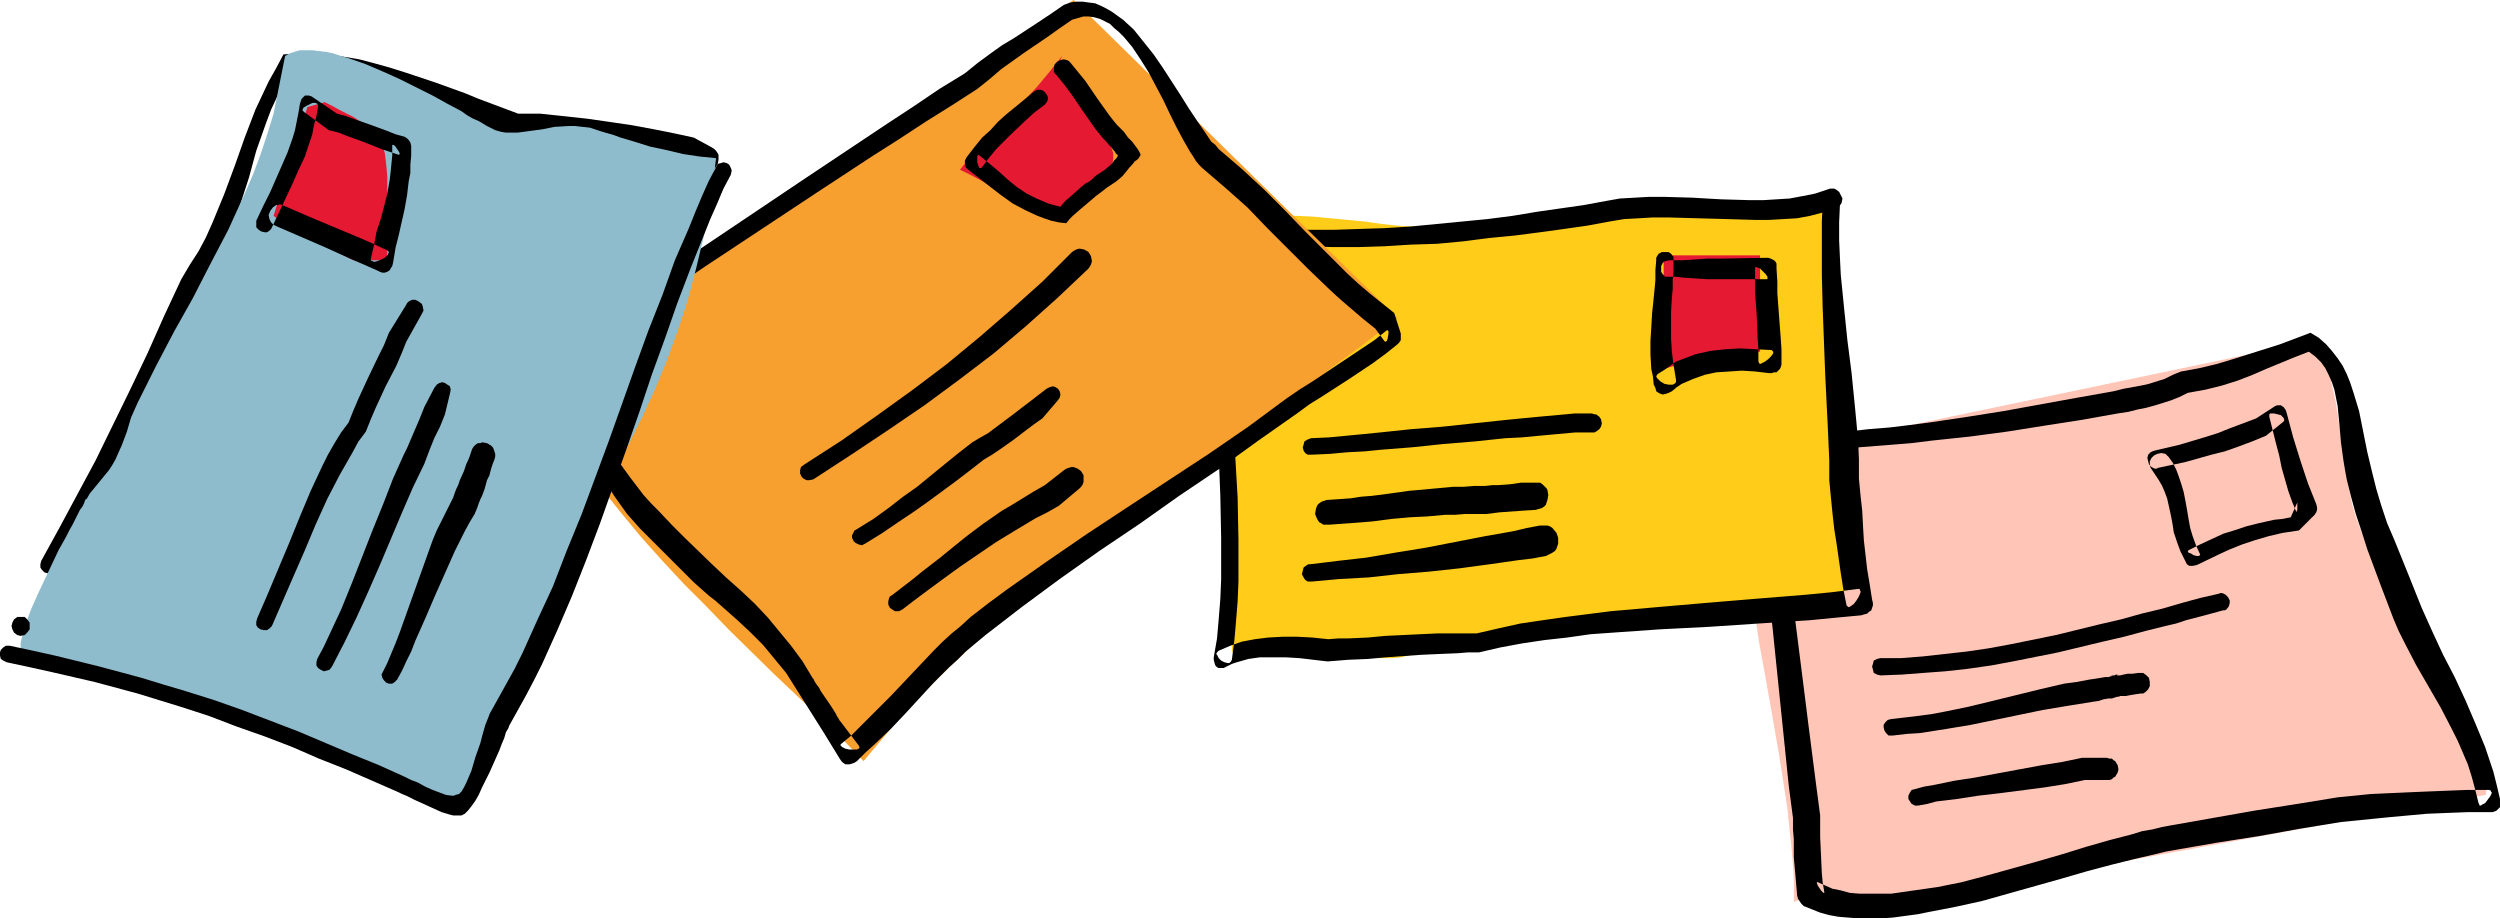 <?xml version="1.0" encoding="UTF-8" standalone="no"?>
<svg
   version="1.0"
   width="129.724mm"
   height="47.656mm"
   id="svg32"
   sodipodi:docname="Letters 07.wmf"
   xmlns:inkscape="http://www.inkscape.org/namespaces/inkscape"
   xmlns:sodipodi="http://sodipodi.sourceforge.net/DTD/sodipodi-0.dtd"
   xmlns="http://www.w3.org/2000/svg"
   xmlns:svg="http://www.w3.org/2000/svg">
  <sodipodi:namedview
     id="namedview32"
     pagecolor="#ffffff"
     bordercolor="#000000"
     borderopacity="0.25"
     inkscape:showpageshadow="2"
     inkscape:pageopacity="0.0"
     inkscape:pagecheckerboard="0"
     inkscape:deskcolor="#d1d1d1"
     inkscape:document-units="mm" />
  <defs
     id="defs1">
    <pattern
       id="WMFhbasepattern"
       patternUnits="userSpaceOnUse"
       width="6"
       height="6"
       x="0"
       y="0" />
  </defs>
  <path
     style="fill:#ffc6b7;fill-opacity:1;fill-rule:evenodd;stroke:none"
     d="m 346.308,87.877 1.778,0.162 h 3.232 l 1.778,-0.162 101.161,-21.162 0.97,1.938 0.808,1.938 0.646,2.1 0.485,2.1 0.97,4.2 0.646,4.523 0.646,4.523 0.646,4.362 0.808,4.523 0.485,2.262 0.646,2.1 1.131,3.069 1.293,2.908 1.454,3.069 1.454,2.908 3.394,5.977 3.717,5.977 3.717,5.815 1.778,2.908 1.778,2.908 1.616,2.908 1.454,2.746 1.454,2.908 1.293,2.746 v 7.754 l -114.413,21 -5.979,-0.485 -2.909,-0.323 -2.747,-0.323 h -2.747 -2.586 l -1.131,0.162 -1.131,0.323 -1.131,0.323 -0.97,0.323 v -4.523 l -0.323,-4.685 -0.485,-4.685 -0.485,-4.685 -1.454,-9.369 -1.616,-9.369 -1.616,-9.046 -0.808,-4.362 -0.646,-4.362 -0.485,-4.362 -0.485,-4.038 -0.162,-3.877 -0.162,-3.877 v -1.938 l 0.162,-1.615 v -1.615 l 0.162,-1.454 v -1.615 -1.615 -1.615 l -0.323,-1.777 z"
     id="path1" />
  <path
     style="fill:#ffc6b7;fill-opacity:1;fill-rule:evenodd;stroke:none"
     d="m 429.856,107.908 2.262,-1.292 2.424,-1.292 2.262,-1.131 2.262,-1.131 2.262,-0.969 2.586,-0.808 2.909,-0.646 1.454,-0.323 1.616,-0.162 v -6.785 l -2.424,0.646 -2.262,0.808 -4.202,1.292 -1.939,0.646 -2.262,0.485 -2.262,0.323 -2.424,0.323 -0.323,-1.292 -0.162,-1.131 -0.162,-0.969 v -1.454 -0.485 -0.808 -0.323 l -0.162,-0.162 -0.323,-0.323 -0.323,-0.162 -0.485,-0.323 -0.808,-0.485 -0.808,-0.323 -1.293,-0.485 -0.162,1.615 -0.162,1.454 v 1.292 1.292 2.262 l 0.323,2.1 0.323,2.1 0.646,2.1 0.646,2.1 z"
     id="path2" />
  <path
     style="fill:#000000;fill-opacity:1;fill-rule:evenodd;stroke:none"
     d="m 353.58,85.292 4.525,-0.323 4.202,-0.323 4.202,-0.485 4.04,-0.323 4.04,-0.485 3.717,-0.485 7.595,-1.131 7.11,-1.131 7.11,-1.292 7.11,-1.292 7.272,-1.292 1.939,-0.485 1.778,-0.323 1.778,-0.323 1.454,-0.323 3.07,-0.969 1.616,-0.808 1.616,-0.646 3.555,-0.646 3.394,-0.808 3.232,-0.969 3.07,-0.969 6.141,-1.938 5.979,-2.262 1.616,0.969 1.454,1.292 1.131,1.292 1.131,1.454 0.97,1.454 0.808,1.615 0.646,1.615 0.646,1.938 1.131,3.715 0.808,4.038 0.808,4.038 0.97,4.038 0.808,3.231 0.97,3.231 1.131,3.392 1.454,3.392 2.747,6.785 2.586,6.462 2.101,4.685 2.101,4.523 2.262,4.362 2.101,4.523 1.939,4.523 1.939,4.685 0.808,2.423 0.808,2.423 0.646,2.585 0.646,2.746 v 0.646 0.485 0.485 l -0.323,0.323 -0.323,0.323 -0.323,0.162 -0.485,0.162 h -0.646 -4.202 l -4.202,0.162 -3.878,0.162 -3.555,0.323 -3.555,0.323 -3.232,0.323 -6.464,0.646 -7.918,1.292 -8.08,1.454 -8.242,1.292 -8.403,1.454 -1.778,0.323 -1.939,0.485 -2.101,0.485 -2.101,0.485 -4.525,1.131 -4.848,1.292 -5.01,1.454 -5.171,1.454 -10.342,2.908 -5.171,1.131 -5.01,0.969 -2.424,0.485 -2.424,0.323 -2.424,0.323 -2.262,0.162 h -2.101 -2.262 l -2.101,-0.162 -1.939,-0.162 -1.778,-0.323 -1.778,-0.485 -1.616,-0.646 -1.616,-0.646 -0.485,-0.485 -0.323,-0.485 -0.323,-0.485 -0.162,-0.646 -0.162,-1.938 -0.162,-1.938 -0.323,-3.554 v -1.777 -1.777 l -0.162,-1.938 v -2.262 l -0.808,-6.138 -0.646,-6.3 -1.293,-12.6 -1.293,-12.6 -0.808,-6.138 -0.97,-6.138 -0.97,-4.038 -0.97,-4.038 -0.485,-1.938 -0.323,-1.938 -0.323,-1.777 v -1.777 -1.615 l 0.162,-1.615 0.485,-1.292 0.646,-1.292 0.485,-0.485 0.485,-0.485 0.646,-0.485 0.808,-0.485 0.808,-0.323 0.808,-0.485 0.97,-0.162 1.131,-0.323 h 0.323 l 0.323,0.162 0.646,0.162 0.323,0.485 0.162,0.646 v 0.646 l -0.162,0.485 -0.485,0.485 -0.646,0.162 -0.808,0.323 -0.808,0.162 -0.808,0.323 -0.485,0.323 -0.485,0.323 -0.485,0.323 -0.646,0.969 -0.323,0.969 -0.162,1.292 0.162,1.292 0.162,1.292 0.485,1.454 0.485,1.454 1.293,3.231 1.131,3.392 0.485,1.777 0.323,1.615 0.97,6.138 0.97,6.138 1.616,12.762 0.808,6.462 0.808,6.3 0.808,6.3 0.808,6.138 v 2.262 1.938 l 0.162,3.554 0.162,3.554 0.162,1.777 0.323,1.938 v 0.162 h -0.162 l -0.162,-0.162 -0.323,-0.323 -0.323,-0.485 -0.323,-0.485 -0.162,-0.485 v -0.162 h 0.162 l 1.454,0.646 1.454,0.646 1.616,0.323 1.778,0.485 1.939,0.162 h 1.939 2.101 2.101 l 2.262,-0.323 2.262,-0.323 4.525,-0.646 4.848,-0.969 4.848,-1.292 9.858,-2.746 5.01,-1.454 4.686,-1.454 4.525,-1.292 4.363,-1.131 2.101,-0.646 1.939,-0.323 1.939,-0.485 1.778,-0.323 8.242,-1.454 8.242,-1.454 8.242,-1.292 7.918,-1.292 3.232,-0.323 3.232,-0.323 3.555,-0.162 3.555,-0.162 3.717,-0.162 4.04,-0.162 4.04,-0.162 h 4.363 l 0.323,0.162 v 0.162 l 0.162,0.162 v 0.162 l -0.323,0.646 -0.485,0.646 -0.485,0.646 -0.646,0.323 -0.162,0.162 h -0.323 v -0.162 l -0.162,-0.323 -0.646,-2.585 -0.646,-2.423 -0.808,-2.585 -0.97,-2.262 -0.97,-2.262 -1.131,-2.262 -2.262,-4.362 -4.848,-8.4 -2.262,-4.362 -1.131,-2.262 -0.97,-2.262 -1.293,-3.392 -1.293,-3.392 -2.586,-6.946 -1.131,-3.554 -1.131,-3.392 -0.97,-3.554 -0.808,-3.231 -0.323,-1.777 -0.323,-1.938 -0.485,-3.554 -0.323,-3.715 -0.323,-3.392 -0.323,-1.615 -0.323,-1.615 -0.485,-1.454 -0.646,-1.454 -0.646,-1.292 -0.808,-1.131 -1.131,-1.131 -1.293,-0.969 -2.909,1.131 -2.747,1.131 -2.747,1.131 -2.586,1.131 -2.909,1.131 -3.07,0.969 -3.232,0.808 -1.778,0.323 -1.778,0.323 -1.616,0.808 -1.616,0.646 -3.07,0.969 -1.778,0.485 -1.616,0.323 -1.939,0.485 -2.101,0.323 -7.272,1.292 -7.272,1.131 -7.11,1.131 -7.272,0.969 -7.595,0.808 -3.878,0.485 -4.04,0.323 -4.04,0.323 -4.202,0.323 -4.363,0.323 -4.525,0.323 -0.646,-0.162 -0.646,-0.323 -0.162,-0.485 -0.162,-0.646 v -0.646 l 0.323,-0.485 0.485,-0.323 z"
     id="path3" />
  <path
     style="fill:#000000;fill-opacity:1;fill-rule:evenodd;stroke:none"
     d="m 422.584,88.362 4.848,-1.131 4.848,-1.454 2.586,-0.808 2.424,-0.969 2.586,-0.969 2.586,-0.969 3.232,-2.1 0.485,-0.323 0.485,-0.162 h 0.323 0.323 l 0.485,0.323 0.162,0.162 0.323,0.485 0.162,0.485 1.293,4.846 1.454,4.685 1.454,4.362 1.616,4.038 0.162,0.646 v 0.485 l -0.162,0.485 -0.323,0.485 -3.07,3.069 -3.232,0.485 -2.747,0.646 -2.747,0.808 -2.424,0.808 -2.424,0.969 -2.101,0.969 -4.363,2.1 -0.808,0.162 h -0.646 l -0.485,-0.323 -0.323,-0.646 -0.97,-1.938 -0.646,-1.777 -0.646,-1.938 -0.162,-1.131 -0.162,-0.969 -0.323,-1.615 -0.323,-1.454 -0.323,-1.454 -0.485,-1.292 -0.485,-1.131 -0.646,-1.131 -0.646,-0.969 -0.646,-0.969 -0.323,-0.485 -0.162,-0.485 v -0.808 l 0.323,-0.646 0.485,-0.485 0.646,-0.323 0.808,-0.162 0.808,0.162 0.323,0.323 0.323,0.323 0.808,1.131 0.646,1.292 0.485,1.292 0.485,1.454 0.485,1.615 0.323,1.615 0.323,1.777 0.323,1.938 0.323,1.777 0.485,1.615 0.646,1.777 0.808,1.777 v 0.162 0 l -0.323,0.162 h -0.323 l -0.646,-0.162 -0.485,-0.323 -0.485,-0.162 -0.162,-0.323 0.162,-0.162 v 0 l 2.262,-1.131 4.525,-2.1 2.101,-0.646 2.424,-0.808 2.586,-0.646 2.909,-0.646 1.616,-0.162 1.616,-0.323 1.293,-2.908 v -0.162 1.131 0.485 l -0.162,0.323 v 0.323 -0.162 l -0.808,-1.938 -0.808,-2.262 -0.646,-2.262 -0.646,-2.262 -0.485,-2.423 -0.646,-2.423 -0.646,-2.585 -0.646,-2.585 v -0.323 -0.162 l 0.162,-0.162 h 0.323 0.485 l 0.646,0.162 0.646,0.162 0.485,0.485 0.162,0.323 v 0.323 l -0.162,0.162 -3.394,2.746 -2.747,1.131 -2.586,0.969 -2.747,0.969 -2.586,0.646 -5.171,1.454 -5.333,1.131 -0.323,0.162 h -0.323 l -0.646,-0.323 -0.485,-0.485 -0.162,-0.646 -0.162,-0.646 0.162,-0.646 0.485,-0.485 0.323,-0.162 z"
     id="path4" />
  <path
     style="fill:#000000;fill-opacity:1;fill-rule:evenodd;stroke:none"
     d="m 368.771,129.069 h 4.04 l 4.202,-0.323 4.363,-0.485 4.363,-0.485 4.363,-0.646 4.363,-0.808 8.726,-1.777 8.565,-2.1 4.202,-0.969 4.04,-1.131 4.04,-0.969 3.878,-1.131 3.555,-0.969 3.555,-0.808 0.485,-0.162 h 0.323 l 0.646,0.323 0.485,0.485 0.323,0.646 v 0.485 l -0.162,0.646 -0.485,0.646 -0.323,0.162 h -0.323 l -3.555,0.969 -3.717,0.969 -1.939,0.646 -2.101,0.485 -3.878,0.969 -4.202,1.131 -4.202,0.969 -8.726,2.1 -8.888,1.777 -4.363,0.808 -4.525,0.646 -4.363,0.485 -4.363,0.323 -4.202,0.323 -4.202,0.162 -0.646,-0.162 -0.646,-0.323 -0.162,-0.646 -0.162,-0.646 0.162,-0.485 0.162,-0.646 0.646,-0.323 z"
     id="path5" />
  <path
     style="fill:#000000;fill-opacity:1;fill-rule:evenodd;stroke:none"
     d="m 370.872,141.023 2.747,-0.323 2.747,-0.323 2.424,-0.323 2.586,-0.485 4.686,-0.969 4.686,-1.131 9.211,-2.262 4.848,-1.131 2.424,-0.323 2.586,-0.485 1.131,-0.162 0.97,-0.162 0.97,-0.162 h 0.646 l 0.485,-0.162 0.485,-0.162 h 0.323 0.323 l 0.162,-0.162 h -0.323 l -0.323,0.162 h -0.485 l -0.162,0.162 h 0.162 l 0.323,-0.162 h 0.162 0.485 0.646 l 0.646,-0.162 0.808,-0.162 h 0.97 l 1.131,-0.162 h 0.485 0.485 l 0.646,0.485 0.485,0.485 0.162,0.808 v 0.808 l -0.323,0.646 -0.323,0.323 -0.162,0.162 -0.485,0.323 h -0.485 l -1.131,0.162 -0.97,0.162 -0.808,0.162 h -0.646 -0.485 l -0.485,0.162 h -0.323 -0.323 v 0 h 0.646 l 0.323,-0.162 h 0.162 l -0.162,0.162 h -0.162 -0.323 l -0.485,0.162 -0.485,0.162 h -0.646 l -0.97,0.162 -0.97,0.323 -1.131,0.162 -5.01,0.808 -4.848,0.808 -9.373,1.938 -4.686,0.969 -4.848,0.808 -5.171,0.808 -2.586,0.162 -2.747,0.323 h -0.323 -0.485 l -0.485,-0.485 -0.323,-0.485 -0.162,-0.646 v -0.485 l 0.323,-0.485 0.485,-0.485 z"
     id="path6" />
  <path
     style="fill:#000000;fill-opacity:1;fill-rule:evenodd;stroke:none"
     d="m 375.558,154.754 1.778,-0.485 1.939,-0.323 3.878,-0.808 4.202,-0.646 4.363,-0.808 8.726,-1.615 4.04,-0.646 3.878,-0.808 h 4.848 l 0.485,0.162 h 0.485 l 0.323,0.323 0.323,0.162 0.485,0.808 0.162,0.808 -0.162,0.646 -0.485,0.808 -0.323,0.162 -0.323,0.323 -0.485,0.162 h -0.485 -4.363 l -3.878,0.808 -4.04,0.646 -8.726,1.131 -4.202,0.485 -4.202,0.646 -4.04,0.485 -1.778,0.485 -1.778,0.323 h -0.323 -0.323 l -0.646,-0.323 -0.323,-0.485 -0.323,-0.485 v -0.646 l 0.323,-0.646 0.323,-0.485 z"
     id="path7" />
  <path
     style="fill:#ffcc19;fill-opacity:1;fill-rule:evenodd;stroke:none"
     d="m 238.36,50.077 v 37.8 l 1.131,1.292 0.97,1.292 0.485,0.969 0.323,0.808 0.323,1.131 v 1.292 33.277 l 1.454,-0.323 1.616,-0.162 1.778,-0.162 h 1.778 1.939 l 1.939,0.162 4.202,0.323 4.04,0.485 4.202,0.485 1.939,0.162 h 1.939 l 1.778,0.162 h 1.616 1.454 l 1.454,-0.162 3.07,-0.646 3.232,-0.808 2.909,-1.131 3.07,-0.969 2.586,-0.969 1.293,-0.323 1.131,-0.162 1.131,-0.162 0.97,-0.162 h 5.979 l 6.302,-0.323 6.302,-0.323 6.464,-0.485 6.302,-0.808 6.302,-0.646 6.302,-0.969 5.979,-0.969 1.131,-0.162 h 1.131 l 1.454,-0.162 1.454,-0.162 3.07,-0.323 3.232,-0.323 1.454,-0.323 1.454,-0.323 1.293,-0.323 1.131,-0.485 0.97,-0.646 0.646,-0.646 0.485,-0.646 0.162,-0.969 v -0.808 l -0.162,-0.969 -0.162,-0.969 -0.162,-1.131 -0.485,-2.423 -1.131,-5.008 -0.485,-2.585 -0.485,-2.1 -0.323,-0.969 -0.162,-0.969 V 37.8 l -3.717,0.808 -3.555,0.646 -3.555,0.485 -3.232,0.485 -3.555,0.485 -3.555,0.162 -3.555,0.162 h -4.04 l -3.394,0.162 h -3.232 l -3.232,0.162 -3.07,0.323 -5.818,0.485 -2.909,0.323 -2.909,0.323 -5.979,0.646 -3.07,0.323 -3.232,0.162 -3.232,0.323 -3.555,0.162 h -3.717 l -3.878,0.162 h -1.131 l -1.454,-0.162 -2.747,-0.162 -3.07,-0.323 -3.394,-0.485 -6.787,-0.646 -3.394,-0.323 -3.394,-0.162 h -3.07 l -3.07,0.162 -1.454,0.162 -1.293,0.323 -1.131,0.323 -1.131,0.323 -0.97,0.485 -0.97,0.485 -0.808,0.646 -0.646,0.808 -0.646,0.808 -0.323,0.969 -0.323,1.131 z"
     id="path8" />
  <path
     style="fill:#e51932;fill-opacity:1;fill-rule:evenodd;stroke:none"
     d="m 326.27,72.369 4.363,-1.292 2.101,-0.646 2.262,-0.485 2.424,-0.323 2.424,-0.323 2.586,-0.162 2.747,-0.162 V 50.077 h -18.907 z"
     id="path9" />
  <path
     style="fill:#000000;fill-opacity:1;fill-rule:evenodd;stroke:none"
     d="m 360.852,39.9 -0.162,3.715 v 3.554 l 0.162,3.554 0.162,3.231 0.646,6.462 0.646,6.3 0.808,6.3 0.646,6.462 0.323,3.392 0.323,3.554 0.162,3.554 v 3.877 l 0.323,3.392 0.323,2.908 0.162,3.069 0.162,2.746 0.646,5.654 0.485,2.908 0.485,3.069 0.162,0.646 v 0.485 l -0.162,0.485 -0.162,0.485 -0.485,0.323 -0.323,0.323 -0.646,0.162 -0.485,0.162 -5.171,0.485 -5.01,0.485 -10.019,0.646 -9.696,0.646 -9.534,0.485 -9.211,0.646 -4.525,0.323 -4.525,0.646 -4.363,0.485 -4.363,0.646 -4.363,0.808 -4.202,0.969 h -2.101 l -1.939,0.162 -3.878,0.162 -3.555,0.162 -6.787,0.485 -3.555,0.323 -3.878,0.162 -1.939,0.162 -2.101,0.162 -5.494,-0.646 -2.747,-0.162 h -2.586 -2.424 l -2.262,0.323 -2.262,0.646 -0.97,0.323 -0.97,0.485 -0.646,0.323 h -0.485 -0.485 l -0.323,-0.162 -0.323,-0.323 -0.162,-0.485 -0.162,-0.646 v -0.485 l 0.646,-3.715 0.323,-3.715 0.323,-4.038 0.162,-3.877 v -4.038 -4.038 l -0.162,-8.238 -0.323,-8.238 -0.485,-8.4 -0.162,-8.077 -0.162,-4.038 v -3.877 l 0.162,-0.808 0.323,-0.485 0.485,-0.323 h 0.646 0.485 l 0.646,0.323 0.323,0.485 0.162,0.808 v 3.877 l 0.162,4.038 0.323,8.238 0.323,8.4 0.485,8.4 0.162,8.238 v 4.2 4.038 l -0.162,3.877 -0.323,4.038 -0.323,3.715 -0.485,3.715 -0.162,0.323 -0.162,0.162 -0.162,0.162 h -0.323 l -0.646,-0.162 -0.646,-0.323 -0.485,-0.485 -0.323,-0.646 -0.162,-0.162 0.162,-0.323 0.162,-0.162 0.162,-0.162 2.262,-0.969 2.262,-0.808 2.586,-0.485 2.586,-0.323 2.909,-0.162 h 2.747 l 3.07,0.162 3.07,0.323 2.101,-0.162 h 1.939 l 3.717,-0.162 3.394,-0.323 3.394,-0.162 3.394,-0.162 3.394,-0.162 h 3.717 1.939 2.101 l 4.202,-0.969 4.363,-0.969 4.363,-0.646 4.525,-0.646 8.888,-1.131 9.211,-0.808 9.373,-0.808 9.696,-0.808 10.019,-0.808 5.01,-0.485 5.171,-0.646 h 0.323 v 0.162 l 0.162,0.323 v 0.162 l -0.323,0.808 -0.485,0.808 -0.485,0.646 -0.646,0.485 -0.323,0.162 h -0.162 l -0.162,-0.162 -0.162,-0.162 -0.646,-3.231 -0.485,-3.069 -0.808,-5.654 -0.485,-3.069 -0.323,-2.908 -0.323,-3.231 -0.323,-3.392 v -3.877 l -0.162,-3.715 -0.162,-3.554 -0.162,-3.231 -0.323,-6.623 -0.485,-12.762 -0.162,-6.462 v -6.946 -3.554 l 0.162,-3.715 v -0.485 l 0.162,-0.323 0.323,-0.485 0.646,-0.323 h 0.646 l 0.646,0.162 0.485,0.323 0.323,0.485 0.162,0.485 z"
     id="path10" />
  <path
     style="fill:#000000;fill-opacity:1;fill-rule:evenodd;stroke:none"
     d="m 238.198,62.031 -0.162,-2.262 v -2.262 l -0.323,-4.038 -0.162,-4.038 -0.162,-2.262 v -2.423 -0.485 l 0.162,-0.323 0.162,-0.323 0.162,-0.323 0.323,-0.162 h 0.323 0.323 0.485 l 4.04,0.808 4.202,0.485 4.525,0.323 4.686,0.323 h 4.848 l 4.848,-0.162 5.01,-0.162 5.171,-0.323 10.019,-0.969 5.01,-0.485 5.01,-0.646 4.848,-0.808 4.525,-0.646 4.525,-0.646 4.363,-0.808 2.747,-0.485 2.909,-0.162 2.747,-0.162 h 2.909 l 5.656,0.162 2.747,0.162 2.909,0.162 5.494,0.162 h 2.747 l 2.586,-0.162 2.586,-0.162 2.586,-0.485 2.424,-0.485 2.424,-0.808 0.485,-0.162 h 0.485 0.323 l 0.323,0.162 0.646,0.485 0.323,0.646 0.323,0.646 -0.162,0.808 -0.162,0.323 -0.323,0.323 -0.323,0.323 -0.485,0.162 -2.424,0.808 -2.424,0.646 -2.586,0.485 -2.747,0.162 -2.747,0.162 h -2.747 l -5.494,-0.162 -5.818,-0.162 -5.818,-0.162 h -2.909 l -2.747,0.162 -2.909,0.162 -2.909,0.485 -4.363,0.808 -4.525,0.646 -4.686,0.646 -5.01,0.646 -5.01,0.485 -5.01,0.646 -5.171,0.485 -5.171,0.162 -5.171,0.323 -5.171,0.162 h -5.01 l -4.848,-0.162 -4.848,-0.162 -4.525,-0.485 -4.363,-0.646 -4.04,-0.646 -0.162,-0.162 h -0.162 v -0.485 l 0.323,-0.323 0.485,-0.485 0.485,-0.323 0.485,-0.162 h 0.323 v 0.162 l 0.162,0.162 v 2.423 l 0.162,2.262 0.323,4.038 0.162,4.038 v 2.262 l 0.162,2.262 -0.162,0.808 -0.323,0.485 -0.646,0.323 -0.485,0.162 -0.646,-0.162 -0.485,-0.323 -0.323,-0.485 z"
     id="path11" />
  <path
     style="fill:#000000;fill-opacity:1;fill-rule:evenodd;stroke:none"
     d="m 328.209,51.208 v 1.938 l -0.162,1.777 v 1.777 l -0.162,1.615 -0.162,2.908 v 2.585 2.585 l 0.162,2.585 0.323,2.585 0.485,2.908 v 0.485 l -0.162,0.162 -0.162,0.162 -0.323,0.162 h -0.808 l -0.808,-0.162 -0.808,-0.485 -0.485,-0.485 -0.162,-0.162 -0.162,-0.323 0.162,-0.323 0.162,-0.162 1.293,-0.808 1.131,-0.808 1.131,-0.808 1.293,-0.485 1.293,-0.485 1.293,-0.485 2.909,-0.646 2.909,-0.323 2.909,-0.162 3.07,0.162 3.07,0.162 0.162,0.162 0.162,0.162 v 0.162 0.162 l -0.485,0.646 -0.485,0.485 -0.646,0.485 -0.646,0.323 -0.323,0.162 -0.162,-0.162 v 0 l -0.162,-0.323 v -2.423 l -0.162,-2.423 -0.162,-4.2 -0.323,-4.362 v -2.262 -2.585 -0.162 0 l 0.162,-0.162 0.323,0.162 0.485,0.162 0.646,0.646 0.485,0.485 0.323,0.485 v 0.162 0.323 h -0.162 -0.162 -8.726 -1.454 -1.293 l -2.424,-0.162 -2.424,-0.162 -1.293,-0.162 h -1.293 -0.808 l -0.485,-0.485 -0.323,-0.485 v -0.646 -0.485 l 0.323,-0.646 0.485,-0.323 0.808,-0.162 h 1.293 1.293 l 2.424,-0.162 2.424,-0.162 h 1.293 1.454 l 8.726,-0.162 h 0.485 l 0.485,0.162 0.323,0.162 0.323,0.162 0.323,0.323 0.162,0.323 v 0.969 l 0.162,2.585 v 2.262 l 0.323,4.362 0.323,4.2 0.162,2.423 v 2.423 0.646 l -0.162,0.485 -0.162,0.323 -0.323,0.323 -0.323,0.323 h -0.485 l -0.485,0.162 h -0.485 l -2.747,-0.323 -2.586,-0.162 -2.424,0.162 -2.586,0.162 -2.262,0.485 -2.262,0.808 -1.131,0.485 -1.131,0.485 -0.97,0.646 -0.97,0.808 -0.646,0.323 -0.485,0.162 -0.646,0.162 -0.485,-0.162 -0.323,-0.162 -0.485,-0.323 -0.162,-0.646 -0.323,-0.646 -0.162,-1.615 -0.323,-1.454 -0.162,-2.908 v -2.585 l 0.162,-2.585 0.162,-2.908 0.162,-1.454 0.162,-1.615 0.162,-1.615 0.162,-1.777 v -1.938 l 0.162,-1.938 v -0.485 l 0.162,-0.323 0.323,-0.485 0.646,-0.323 h 0.646 0.646 l 0.485,0.323 0.485,0.646 v 0.323 z"
     id="path12" />
  <path
     style="fill:#000000;fill-opacity:1;fill-rule:evenodd;stroke:none"
     d="m 257.105,85.939 3.555,-0.162 3.394,-0.323 3.394,-0.323 3.232,-0.323 6.141,-0.646 6.141,-0.485 5.979,-0.646 6.141,-0.646 3.232,-0.323 3.394,-0.323 3.555,-0.323 3.555,-0.323 h 3.394 l 0.485,0.162 h 0.323 l 0.646,0.485 0.323,0.485 0.162,0.808 -0.162,0.646 -0.323,0.485 -0.646,0.485 -0.323,0.162 h -0.485 -3.232 l -3.555,0.323 -3.555,0.323 -3.394,0.323 -3.232,0.162 -6.141,0.646 -5.979,0.485 -6.141,0.646 -6.141,0.485 -3.232,0.323 -3.232,0.162 -3.555,0.323 -3.555,0.162 h -0.808 l -0.485,-0.323 -0.323,-0.485 -0.162,-0.646 0.162,-0.485 0.162,-0.646 0.485,-0.323 z"
     id="path13" />
  <path
     style="fill:#000000;fill-opacity:1;fill-rule:evenodd;stroke:none"
     d="m 260.176,98.054 2.424,-0.162 2.262,-0.162 2.101,-0.323 2.101,-0.162 3.717,-0.485 3.394,-0.485 3.555,-0.323 3.555,-0.323 1.778,-0.162 h 1.939 l 2.101,-0.162 h 2.101 l 1.454,-0.162 h 1.131 l 2.262,-0.162 2.262,-0.323 h 1.131 1.454 0.646 0.485 l 0.485,0.323 0.323,0.323 0.485,0.485 0.162,0.323 0.162,0.969 -0.162,0.969 -0.162,0.485 -0.162,0.485 -0.323,0.323 -0.485,0.323 -0.646,0.162 -0.485,0.162 -2.586,0.162 -2.262,0.162 -2.262,0.162 -2.586,0.323 h -2.101 -2.101 l -1.939,0.162 h -1.939 l -3.555,0.323 -3.394,0.162 -3.555,0.323 -3.717,0.485 -1.939,0.162 -2.101,0.162 -2.262,0.162 -2.262,0.162 h -0.646 -0.485 l -0.485,-0.323 -0.323,-0.162 -0.323,-0.485 -0.162,-0.323 -0.323,-0.808 0.162,-0.969 0.162,-0.485 0.162,-0.323 0.323,-0.323 0.485,-0.323 0.485,-0.162 z"
     id="path14" />
  <path
     style="fill:#000000;fill-opacity:1;fill-rule:evenodd;stroke:none"
     d="m 256.944,110.654 2.747,-0.323 2.586,-0.323 5.656,-0.646 5.656,-0.969 5.979,-0.969 5.818,-1.131 5.818,-1.131 5.494,-0.969 2.747,-0.646 2.586,-0.485 h 0.808 0.646 l 0.485,0.162 0.485,0.323 0.808,0.969 0.162,0.485 0.162,0.485 v 0.485 0.646 l -0.162,0.485 -0.162,0.485 -0.323,0.485 -0.485,0.323 -0.646,0.323 -0.646,0.323 -2.586,0.485 -2.747,0.323 -5.656,0.808 -5.979,0.808 -5.979,0.646 -5.979,0.485 -5.818,0.646 -5.818,0.323 -5.333,0.485 h -0.485 -0.323 l -0.485,-0.323 -0.323,-0.485 -0.323,-0.646 0.162,-0.646 0.162,-0.646 0.646,-0.485 0.323,-0.162 z"
     id="path15" />
  <path
     style="fill:#f7a030;fill-opacity:1;fill-rule:evenodd;stroke:none"
     d="M 103.909,72.369 210.565,0 l 63.509,62.354 -6.464,5.008 -6.787,5.008 -6.787,5.169 -6.949,5.008 -7.11,5.169 -7.11,5.169 -14.221,10.662 -6.949,5.331 -6.787,5.492 -6.626,5.492 -6.464,5.654 -5.979,5.654 -3.07,3.069 -2.909,2.908 -2.747,2.908 -2.586,3.069 -2.586,3.069 -2.586,3.069 -4.202,-4.362 -4.363,-4.2 -9.05,-8.562 -8.888,-8.723 -4.363,-4.523 -4.363,-4.362 -4.202,-4.523 -4.202,-4.685 -3.878,-4.685 -3.878,-4.846 -3.717,-4.846 -3.394,-5.008 -3.07,-5.169 -2.909,-5.169 z"
     id="path16" />
  <path
     style="fill:#e51932;fill-opacity:1;fill-rule:evenodd;stroke:none"
     d="m 208.302,10.985 -1.293,1.615 -1.293,1.615 -2.424,2.908 -2.424,2.585 -5.01,5.008 -2.424,2.585 -2.586,2.908 -1.293,1.454 -1.293,1.615 2.586,1.292 2.424,1.292 2.424,1.292 2.262,1.292 4.202,2.423 4.04,2.423 0.808,-0.808 0.97,-0.808 1.939,-1.454 1.939,-1.292 1.939,-1.131 1.778,-1.454 0.808,-0.808 0.646,-0.808 0.646,-0.969 0.323,-1.131 0.323,-1.292 v -1.292 l -0.162,-0.485 -0.162,-0.646 -0.485,-0.969 -0.646,-0.969 -0.808,-1.131 -0.808,-1.292 -1.939,-2.746 -1.939,-2.585 -0.97,-1.454 -0.808,-1.131 -0.808,-1.131 -0.646,-0.969 -0.485,-0.808 -0.323,-0.485 z"
     id="path17" />
  <path
     style="fill:#000000;fill-opacity:1;fill-rule:evenodd;stroke:none"
     d="m 105.04,70.269 5.01,-3.231 5.01,-3.231 5.333,-3.554 5.171,-3.554 10.827,-7.269 21.654,-14.538 10.666,-7.108 5.333,-3.554 5.171,-3.392 5.01,-3.392 5.01,-3.069 2.586,-2.1 2.424,-1.777 2.262,-1.615 2.424,-1.454 4.686,-3.069 2.424,-1.615 2.586,-1.777 1.293,-0.485 1.131,-0.162 h 1.293 l 1.131,0.162 1.293,0.162 1.131,0.485 0.97,0.485 1.131,0.646 1.131,0.808 1.131,0.808 2.101,1.938 1.939,2.423 1.939,2.423 1.778,2.585 1.778,2.746 1.778,2.746 1.616,2.585 1.616,2.423 1.454,2.1 0.646,0.969 0.646,0.969 0.808,0.646 0.646,0.808 2.262,1.938 2.262,1.938 4.363,4.038 4.04,4.038 4.04,4.2 4.04,4.038 4.202,4.2 2.101,1.938 2.262,1.938 2.424,1.938 2.424,1.938 1.293,4.038 v 0.646 0.646 l -0.323,0.485 -0.323,0.323 -2.424,1.938 -2.424,1.777 -4.848,3.231 -5.01,3.231 -2.586,1.615 -2.424,1.777 -7.595,5.331 -7.595,5.492 -7.918,5.331 -7.757,5.492 -7.918,5.331 -7.757,5.492 -7.434,5.492 -3.555,2.746 -3.555,2.746 -1.939,1.615 -1.939,1.615 -1.616,1.615 -1.616,1.454 -3.07,3.069 -5.494,5.977 -2.909,3.069 -3.232,3.069 -1.616,1.454 -1.778,1.777 -0.485,0.323 -0.485,0.162 -0.485,0.162 h -0.485 -0.323 l -0.485,-0.323 -0.323,-0.323 -0.323,-0.485 -3.07,-5.008 -5.494,-8.723 -1.939,-3.069 -2.262,-2.746 -2.262,-2.746 -2.424,-2.423 -2.586,-2.423 -2.747,-2.423 -1.454,-1.292 -1.454,-1.131 -2.909,-2.585 -5.171,-5.169 -2.586,-2.585 -2.747,-2.746 -1.293,-1.454 -1.293,-1.454 -2.424,-3.392 -2.262,-3.554 -2.424,-3.392 -2.424,-3.392 -1.293,-1.615 -1.454,-1.454 -1.454,-1.292 -1.454,-1.292 -1.778,-0.969 -1.778,-0.969 -0.485,-0.323 -0.323,-0.162 -0.323,-0.485 -0.162,-0.323 -0.162,-0.808 0.162,-0.808 0.485,-0.646 0.646,-0.485 0.485,-0.162 h 0.97 l 0.485,0.162 1.778,0.808 1.778,1.131 1.778,1.292 1.454,1.292 1.616,1.454 1.454,1.615 2.747,3.554 2.424,3.554 2.586,3.554 2.586,3.392 1.454,1.615 1.454,1.454 2.586,2.746 2.586,2.585 5.171,5.008 2.909,2.746 2.909,2.585 2.747,2.585 2.586,2.746 2.262,2.746 2.262,2.746 2.262,3.069 1.939,3.231 0.162,0.162 0.162,0.323 0.162,0.323 0.323,0.485 0.485,0.646 0.323,0.646 2.101,3.069 0.808,1.292 0.323,0.646 0.323,0.485 0.162,0.323 0.162,0.162 3.555,4.685 0.162,0.323 v 0.162 l -0.162,0.162 -0.323,0.162 h -0.646 -0.808 l -0.808,-0.162 -0.646,-0.323 -0.162,-0.162 -0.162,-0.162 v -0.162 l 0.162,-0.162 1.939,-1.615 1.616,-1.615 3.232,-3.231 2.909,-2.908 5.656,-5.977 2.909,-3.069 1.616,-1.615 1.778,-1.615 1.778,-1.454 1.939,-1.777 3.555,-2.746 3.717,-2.746 7.595,-5.331 7.757,-5.331 8.08,-5.331 15.998,-10.5 7.757,-5.331 3.717,-2.746 3.717,-2.746 2.586,-1.777 2.586,-1.615 9.696,-6.462 2.424,-1.615 2.424,-1.938 h 0.162 v 0 l 0.162,0.162 v 0.485 l -0.162,0.969 -0.162,0.485 -0.323,0.162 -0.162,-0.162 -1.778,-2.423 -2.424,-1.938 -2.262,-1.938 -2.262,-1.938 -2.101,-1.938 -4.202,-4.038 -3.878,-3.877 -4.04,-4.038 -3.878,-4.038 -4.363,-3.877 -2.262,-1.938 -2.262,-1.938 -0.646,-0.646 -0.646,-0.808 -0.485,-0.808 -0.646,-0.969 -1.293,-2.262 -1.293,-2.423 -1.293,-2.585 -1.293,-2.746 -2.909,-5.492 -1.616,-2.585 -1.616,-2.423 -0.808,-0.969 -0.808,-0.969 -0.97,-0.969 -0.97,-0.808 -0.808,-0.808 -0.97,-0.485 -0.97,-0.485 -1.131,-0.323 -1.131,-0.162 h -0.97 l -1.131,0.323 -1.131,0.323 -2.586,1.777 -2.262,1.615 -4.525,3.069 -2.262,1.615 -2.262,1.615 -2.262,1.938 -2.424,1.938 -5.01,3.231 -5.171,3.231 -5.171,3.392 -5.333,3.392 -10.827,7.108 -21.978,14.538 -10.666,7.269 -5.333,3.392 -2.586,1.777 -2.747,1.777 -5.01,3.231 -5.01,3.231 -0.646,0.323 h -0.646 l -0.485,-0.323 -0.485,-0.485 -0.323,-0.485 V 71.4 l 0.323,-0.646 0.162,-0.162 z"
     id="path18" />
  <path
     style="fill:#000000;fill-opacity:1;fill-rule:evenodd;stroke:none"
     d="m 206.848,13.569 0.162,-0.808 0.323,-0.485 0.646,-0.323 0.646,-0.162 0.646,0.162 0.485,0.323 0.323,0.485 0.162,0.808 -0.162,0.485 -0.323,0.646 -0.485,0.323 -0.646,0.162 -0.646,-0.162 -0.646,-0.323 -0.323,-0.646 z"
     id="path19" />
  <path
     style="fill:#000000;fill-opacity:1;fill-rule:evenodd;stroke:none"
     d="m 209.918,12.277 1.454,1.777 1.454,1.777 2.424,3.554 2.424,3.392 1.293,1.615 1.454,1.454 0.808,1.131 0.808,0.808 0.485,0.646 0.485,0.646 0.323,0.485 0.162,0.323 0.162,0.323 v 0.323 l -0.162,0.162 -0.162,0.323 -0.323,0.323 -0.485,0.323 -0.485,0.646 -0.485,0.485 -0.646,0.808 -0.808,0.969 -1.131,0.969 -0.97,0.646 -0.97,0.646 -0.808,0.646 -1.293,0.969 -1.131,0.969 -2.101,1.777 -1.293,1.131 -0.646,0.646 -0.646,0.808 -1.454,-0.162 -1.454,-0.323 -1.454,-0.485 -1.293,-0.485 -2.424,-1.131 -2.424,-1.292 -2.262,-1.615 -2.101,-1.615 -4.363,-3.392 -0.485,-0.485 -0.162,-0.646 v -0.646 l 0.323,-0.646 1.616,-2.1 1.454,-1.777 1.616,-1.454 1.454,-1.615 1.616,-1.454 1.778,-1.454 1.778,-1.454 1.939,-1.615 0.646,-0.323 h 0.646 l 0.485,0.162 0.485,0.485 0.323,0.485 0.162,0.485 -0.162,0.646 -0.485,0.646 -1.939,1.454 -1.616,1.454 -3.07,2.908 -1.454,1.454 -1.454,1.454 -1.454,1.777 -1.454,1.938 h -0.162 -0.162 l -0.162,-0.162 -0.162,-0.485 -0.162,-0.485 v -1.131 l 0.162,-0.323 h 0.162 l 0.162,0.162 1.778,1.454 1.939,1.615 1.778,1.615 1.778,1.454 1.939,1.292 1.939,0.969 2.262,0.969 1.131,0.323 1.293,0.323 0.646,-0.808 0.485,-0.485 1.131,-0.969 1.616,-1.454 0.97,-0.808 0.646,-0.323 0.646,-0.485 0.646,-0.646 0.97,-0.646 0.97,-0.646 1.131,-0.969 0.323,-0.323 0.323,-0.485 0.485,-0.485 0.162,-0.323 0.162,-0.162 -0.162,-0.162 -0.323,-0.323 -0.162,-0.323 -0.323,-0.323 -0.323,-0.485 -0.485,-0.485 -1.454,-1.615 -1.293,-1.615 -2.262,-3.231 -2.424,-3.554 -1.454,-1.938 -1.454,-1.777 -0.323,-0.323 -0.162,-0.323 v -0.808 l 0.162,-0.646 0.485,-0.485 0.646,-0.323 0.646,-0.162 0.646,0.162 0.323,0.162 z"
     id="path20" />
  <path
     style="fill:#000000;fill-opacity:1;fill-rule:evenodd;stroke:none"
     d="m 157.721,91.108 7.272,-4.685 7.11,-5.008 6.949,-5.008 6.626,-5.008 6.464,-5.331 6.141,-5.331 6.141,-5.492 5.818,-5.815 0.485,-0.323 0.323,-0.162 0.485,-0.162 h 0.323 l 0.808,0.162 0.808,0.485 0.485,0.808 0.162,0.808 v 0.323 l -0.162,0.485 -0.162,0.323 -0.323,0.485 -6.141,5.815 -6.141,5.492 -6.302,5.331 -6.787,5.169 -6.787,5.008 -7.11,4.846 -7.272,4.846 -7.434,4.846 -0.808,0.162 h -0.485 l -0.646,-0.323 -0.323,-0.323 -0.323,-0.646 v -0.646 l 0.162,-0.646 z"
     id="path21" />
  <path
     style="fill:#000000;fill-opacity:1;fill-rule:evenodd;stroke:none"
     d="m 167.902,103.869 3.394,-2.1 2.909,-2.1 2.909,-2.262 2.747,-1.938 5.333,-4.362 2.586,-2.1 2.909,-2.262 1.616,-0.969 1.454,-0.808 2.586,-1.938 2.586,-1.938 1.454,-1.131 1.293,-0.969 3.555,-2.746 0.646,-0.323 0.646,-0.162 0.485,0.162 0.485,0.323 0.323,0.485 0.162,0.646 -0.162,0.646 -0.485,0.646 -2.909,3.392 -1.616,1.131 -1.293,0.969 -2.747,2.1 -2.747,1.938 -1.454,0.969 -1.616,0.969 -2.909,2.262 -2.747,2.1 -5.494,4.038 -2.747,1.938 -2.909,1.938 -3.07,2.1 -3.394,2.1 -0.646,0.323 -0.646,-0.162 -0.646,-0.323 -0.323,-0.323 -0.323,-0.646 v -0.485 l 0.323,-0.646 0.162,-0.323 z"
     id="path22" />
  <path
     style="fill:#000000;fill-opacity:1;fill-rule:evenodd;stroke:none"
     d="m 174.851,116.793 2.101,-1.615 2.101,-1.615 1.778,-1.454 3.555,-2.746 1.778,-1.454 3.394,-2.746 3.232,-2.423 3.717,-2.585 1.939,-1.131 2.101,-1.292 2.101,-1.292 2.262,-1.292 3.717,-2.908 0.485,-0.323 0.485,-0.162 0.485,-0.162 h 0.485 l 0.808,0.323 0.646,0.485 0.485,0.808 v 0.808 0.485 l -0.162,0.485 -0.323,0.485 -0.323,0.323 -4.04,3.392 -2.262,1.292 -2.262,1.131 -4.04,2.423 -3.717,2.262 -3.555,2.423 -3.555,2.423 -3.555,2.585 -3.717,2.746 -1.939,1.454 -2.101,1.615 -0.646,0.323 h -0.808 l -0.485,-0.323 -0.485,-0.323 -0.323,-0.646 v -0.646 l 0.162,-0.646 0.162,-0.323 z"
     id="path23" />
  <path
     style="fill:#000000;fill-opacity:1;fill-rule:evenodd;stroke:none"
     d="m 8.08,110.008 3.555,-6.462 3.555,-6.623 3.555,-6.623 3.394,-6.946 3.394,-6.946 3.394,-7.108 3.232,-7.269 3.394,-7.269 1.616,-2.746 1.778,-2.746 1.454,-2.746 1.293,-2.908 2.262,-5.492 2.101,-5.654 1.939,-5.492 2.101,-5.492 1.293,-2.746 1.293,-2.746 1.454,-2.585 1.454,-2.746 2.909,-0.162 h 3.07 l 2.909,0.162 3.07,0.485 2.909,0.485 3.07,0.808 2.909,0.808 3.07,0.969 5.818,1.938 5.818,2.1 2.747,1.131 2.586,0.969 2.586,0.969 2.586,0.969 h 4.363 l 4.525,0.485 4.525,0.485 4.525,0.646 4.363,0.646 4.363,0.808 4.04,0.808 3.717,0.808 3.555,1.938 0.485,0.323 0.323,0.323 0.323,0.485 0.162,0.323 v 0.969 l -0.162,0.808 -0.485,0.808 -0.323,0.323 -0.485,0.162 h -0.485 l -0.485,0.162 -0.485,-0.162 -0.485,-0.162 -3.07,-1.454 -3.717,-0.808 -3.878,-0.808 -4.202,-0.808 -4.363,-0.646 -4.363,-0.646 -4.363,-0.485 -4.525,-0.323 -4.202,-0.162 -2.424,-0.808 -2.424,-0.969 -5.171,-2.423 -2.747,-1.131 -2.586,-1.292 -5.656,-2.585 -5.494,-2.1 -2.909,-0.969 -2.747,-0.646 -2.909,-0.646 -2.747,-0.323 h -2.909 l -2.747,0.162 -1.616,2.585 -1.293,2.746 -1.293,2.746 -0.97,2.585 -1.939,5.492 -1.454,5.331 -1.778,5.492 -0.97,2.746 -0.97,2.746 -1.131,2.746 -1.454,2.746 -1.454,2.746 -1.778,2.746 -3.394,7.269 -3.394,7.108 -3.394,7.108 -3.555,6.946 -3.555,6.623 -3.717,6.623 -3.555,6.623 -3.717,6.3 -0.162,0.323 -0.323,0.323 -0.485,0.323 H 9.373 L 8.726,112.269 8.242,111.785 7.918,111.3 v -0.646 z"
     id="path24" />
  <path
     style="fill:#8ebccc;fill-opacity:1;fill-rule:evenodd;stroke:none"
     d="m 5.333,129.069 4.363,0.162 2.262,0.162 2.101,0.323 2.101,0.323 1.778,0.323 1.778,0.485 1.778,0.485 3.717,1.615 3.878,1.777 4.04,1.777 4.04,1.777 8.565,3.392 8.565,3.554 17.13,7.108 8.565,3.554 4.04,1.615 4.202,1.777 2.262,-3.877 2.262,-4.038 1.939,-4.2 2.101,-4.362 3.555,-8.562 1.778,-4.2 1.778,-4.2 2.909,-6.3 2.909,-5.977 2.909,-5.654 2.909,-5.492 2.747,-5.492 2.747,-5.169 2.586,-5.331 2.586,-5.169 2.424,-5.331 2.262,-5.492 2.101,-5.815 0.97,-2.908 0.97,-3.069 0.808,-3.069 0.808,-3.069 0.808,-3.392 0.808,-3.392 0.646,-3.392 0.646,-3.715 0.485,-3.715 0.485,-3.877 -3.232,-0.323 -3.232,-0.485 -3.394,-0.808 -3.07,-0.646 -3.07,-0.969 -2.747,-0.808 -1.293,-0.485 -1.131,-0.323 -1.131,-0.323 -0.97,-0.323 -1.454,-0.485 -1.454,-0.162 -1.454,-0.162 h -1.293 l -2.747,0.162 -2.424,0.485 -2.424,0.323 -2.424,0.323 h -0.97 -1.293 L 98.253,25.846 97.121,25.523 96.798,25.362 96.152,25.039 95.505,24.715 94.697,24.231 93.889,23.746 92.758,23.262 91.627,22.615 90.496,21.808 87.749,20.354 84.84,18.738 81.608,17.123 78.376,15.508 75.144,14.054 71.75,12.6 68.518,11.469 66.902,10.985 65.448,10.5 63.994,10.177 62.539,10.015 61.246,9.854 h -1.293 -1.131 l -1.131,0.323 -0.97,0.323 -0.808,0.485 -2.262,11.308 -1.293,4.2 -1.293,3.877 -1.454,3.877 -1.616,3.715 -1.616,3.554 -1.616,3.554 -3.555,6.785 -3.394,6.623 -3.717,6.623 -3.555,6.785 -1.778,3.554 -1.778,3.554 -0.646,1.454 -0.646,1.454 -0.808,2.746 -0.97,2.585 -0.646,1.454 -0.646,1.454 -0.646,1.131 -0.646,0.969 -1.454,1.777 -1.454,1.777 -0.808,0.969 -0.646,1.131 h -0.162 l -0.162,0.323 -0.162,0.485 -0.323,0.646 -0.485,0.646 -0.485,0.969 -0.485,0.969 -0.485,0.969 -0.646,1.131 -0.646,1.292 -1.454,2.585 -2.747,5.815 -1.293,2.746 -1.293,2.908 -0.97,2.585 -0.646,2.262 -0.323,1.131 -0.162,0.808 v 0.969 0.646 l 0.162,0.646 0.162,0.323 0.485,0.323 z"
     id="path25" />
  <path
     style="fill:#e51932;fill-opacity:1;fill-rule:evenodd;stroke:none"
     d="m 60.277,21 -6.626,21.323 1.616,1.292 1.778,1.292 1.939,1.131 2.101,0.969 8.242,4.038 h 6.626 v -4.523 -4.523 -2.262 -1.938 -1.777 -1.454 l -0.162,-1.777 -0.162,-1.454 -0.162,-1.292 -0.323,-1.131 -0.323,-0.969 -0.485,-0.969 -0.646,-0.808 -0.646,-0.646 -0.808,-0.646 -0.808,-0.646 L 70.296,23.585 69.326,22.939 68.034,22.292 66.741,21.646 65.286,20.838 63.67,20.031 Z"
     id="path26" />
  <path
     style="fill:#000000;fill-opacity:1;fill-rule:evenodd;stroke:none"
     d="m 143.339,34.246 -1.454,2.746 -1.293,3.069 -1.293,2.908 -1.293,3.231 -2.586,6.462 -2.586,6.785 -2.424,6.946 -2.586,7.108 -2.424,7.269 -2.586,7.431 -5.171,14.538 -2.747,7.269 -2.747,6.946 -2.909,6.785 -2.909,6.462 -1.616,3.231 -1.616,3.069 -1.616,2.908 -1.616,2.908 -0.162,0.485 -0.485,0.808 -0.323,1.131 -0.485,1.131 -0.485,1.292 -0.646,1.454 -1.293,2.908 -1.454,2.908 -0.646,1.454 -0.646,1.131 -0.808,1.131 -0.646,0.808 -0.646,0.646 -0.646,0.323 h -0.485 -0.485 -0.646 l -0.646,-0.162 -1.616,-0.485 -1.778,-0.808 -1.778,-0.808 -1.778,-0.808 -1.616,-0.808 -0.808,-0.323 -0.646,-0.323 -5.171,-2.262 -5.171,-2.262 -5.333,-2.1 -5.171,-2.262 -5.494,-2.1 -5.494,-1.938 -5.494,-2.1 -5.494,-1.777 -4.202,-1.292 -4.202,-1.292 -8.403,-2.262 -8.403,-1.938 L 5.818,130.846 1.293,129.877 0.646,129.554 0.162,129.231 0,128.585 v -0.646 l 0.162,-0.485 0.485,-0.485 0.485,-0.323 h 0.808 l 4.525,0.969 4.363,0.969 8.565,2.1 8.403,2.262 4.202,1.292 4.363,1.292 5.656,1.777 5.494,1.938 5.494,2.1 5.494,2.1 5.333,2.262 5.333,2.262 5.171,2.1 5.01,2.262 1.293,0.646 1.293,0.485 1.454,0.808 1.454,0.646 1.293,0.485 1.293,0.485 1.131,0.162 h 0.485 l 0.323,-0.162 0.646,-0.162 0.485,-0.485 0.485,-0.808 0.485,-0.969 0.485,-1.131 0.485,-1.131 0.808,-2.746 0.97,-2.746 0.323,-1.292 0.323,-1.131 0.323,-1.131 0.323,-0.808 0.323,-0.808 0.162,-0.485 1.616,-2.908 1.616,-2.908 1.616,-2.908 1.616,-3.231 2.909,-6.462 3.07,-6.623 2.747,-7.108 2.909,-7.108 5.333,-14.377 5.171,-14.538 2.586,-7.108 2.747,-6.946 2.424,-6.785 2.747,-6.3 1.293,-3.231 1.293,-3.069 1.293,-2.908 1.454,-2.746 0.323,-0.646 0.646,-0.162 0.485,-0.162 0.646,0.162 0.485,0.323 0.323,0.646 0.162,0.485 z"
     id="path27" />
  <path
     style="fill:#000000;fill-opacity:1;fill-rule:evenodd;stroke:none"
     d="m 2.262,122.769 0.162,-0.646 0.323,-0.646 0.646,-0.485 h 0.646 0.808 l 0.485,0.485 0.485,0.646 v 0.646 0.646 l -0.485,0.646 -0.485,0.485 -0.808,0.162 -0.646,-0.162 -0.646,-0.485 -0.323,-0.646 z"
     id="path28" />
  <path
     style="fill:#000000;fill-opacity:1;fill-rule:evenodd;stroke:none"
     d="m 50.258,43.292 1.454,-3.069 1.293,-2.585 1.131,-2.585 1.131,-2.585 1.131,-2.585 0.97,-2.746 0.485,-1.615 0.323,-1.615 0.323,-1.615 0.323,-1.938 0.162,-0.485 0.162,-0.485 0.323,-0.323 0.323,-0.323 h 0.323 0.485 l 0.485,0.162 0.485,0.323 4.525,3.069 1.778,0.485 1.778,0.646 3.232,1.131 3.07,1.131 1.616,0.646 1.778,0.485 0.485,0.323 0.323,0.323 0.323,0.485 0.162,0.646 v 1.938 l -0.162,1.777 v 1.615 l -0.323,1.615 -0.323,2.746 -0.485,2.746 -1.131,5.008 -0.646,2.585 -0.485,2.908 -0.162,0.646 -0.323,0.485 -0.162,0.323 -0.485,0.323 -0.485,0.162 h -0.485 l -0.485,-0.162 -0.646,-0.323 -5.171,-2.262 -5.01,-2.262 -4.848,-2.1 -4.848,-2.1 -0.485,-0.323 -0.323,-0.323 -0.162,-0.323 -0.162,-0.323 -0.162,-0.808 0.323,-0.808 0.485,-0.646 0.646,-0.485 h 0.323 l 0.485,-0.162 0.323,0.162 0.485,0.162 4.848,2.1 5.01,2.1 5.01,2.1 2.586,1.131 2.747,1.292 0.162,0.162 0.162,0.162 -0.162,0.323 v 0.162 l -0.646,0.646 -0.646,0.323 -0.808,0.323 -0.646,0.162 -0.323,-0.162 h -0.162 l -0.162,-0.162 v -0.323 l 0.646,-2.746 0.485,-2.585 0.808,-2.423 0.646,-2.423 0.646,-2.585 0.485,-2.746 0.162,-1.454 0.162,-1.615 0.162,-1.615 v -1.938 -0.162 0 h 0.323 l 0.323,0.323 0.323,0.485 0.323,0.485 0.162,0.323 v 0.162 l -0.162,0.162 -3.394,-1.131 -3.232,-1.292 -3.555,-1.292 -1.616,-0.646 -1.939,-0.485 -4.848,-3.554 -0.162,-0.162 -0.162,-0.162 0.162,-0.485 0.485,-0.323 0.646,-0.323 0.646,-0.323 h 0.646 l 0.323,0.162 0.162,0.323 v 0.162 l -0.323,1.938 -0.485,1.777 -0.323,1.777 -0.485,1.454 -0.97,2.908 -1.293,2.746 -1.131,2.585 -1.293,2.746 -1.293,2.746 -1.454,3.069 -0.162,0.323 -0.323,0.323 -0.485,0.323 h -0.485 l -0.646,-0.162 -0.485,-0.323 -0.485,-0.485 v -0.646 z"
     id="path29" />
  <path
     style="fill:#000000;fill-opacity:1;fill-rule:evenodd;stroke:none"
     d="m 50.419,121.316 2.101,-4.846 2.101,-5.008 2.101,-5.008 2.101,-5.169 2.101,-5.008 2.262,-4.846 1.131,-2.262 1.293,-2.262 1.293,-2.1 1.454,-1.938 0.97,-2.423 0.97,-2.262 1.939,-4.2 1.939,-4.038 1.131,-2.262 0.97,-2.423 3.394,-5.492 0.162,-0.323 0.323,-0.323 0.646,-0.323 h 0.646 l 0.646,0.323 0.646,0.485 0.162,0.485 0.162,0.808 -0.162,0.323 -0.162,0.323 -3.07,5.492 -0.97,2.423 -0.97,2.262 -2.101,4.038 -1.939,4.2 -0.97,2.262 -0.97,2.423 -1.454,1.938 -1.131,2.1 -1.293,2.262 -1.293,2.262 -2.424,4.685 -2.262,5.008 -2.101,5.008 -2.262,5.169 -2.101,4.846 -2.101,4.846 -0.485,0.485 -0.485,0.323 h -0.646 l -0.646,-0.162 -0.485,-0.323 -0.323,-0.485 v -0.646 z"
     id="path30" />
  <path
     style="fill:#000000;fill-opacity:1;fill-rule:evenodd;stroke:none"
     d="m 62.216,129.231 1.293,-2.423 1.131,-2.423 2.262,-4.846 2.101,-5.169 4.04,-10.338 2.101,-5.169 1.939,-5.008 2.101,-4.685 0.646,-1.292 0.485,-1.131 1.939,-4.523 0.97,-2.423 1.939,-3.715 0.485,-0.646 0.485,-0.323 0.646,-0.162 0.485,0.162 0.485,0.323 0.485,0.323 0.162,0.646 -0.162,0.808 -0.97,4.038 -0.97,2.423 -1.131,2.262 -0.97,2.423 -0.97,2.585 -2.262,4.685 -2.101,4.846 -4.363,10.338 -2.262,5.169 -2.262,5.008 -2.424,5.008 -2.424,4.685 -0.485,0.646 -0.485,0.162 -0.646,0.162 -0.646,-0.323 -0.485,-0.323 -0.323,-0.485 v -0.646 z"
     id="path31" />
  <path
     style="fill:#000000;fill-opacity:1;fill-rule:evenodd;stroke:none"
     d="m 75.144,131.654 0.808,-1.615 0.808,-1.938 0.808,-1.938 0.808,-2.1 1.616,-4.523 1.616,-4.523 1.616,-4.523 1.616,-4.523 0.808,-1.938 0.97,-1.938 0.97,-1.938 0.808,-1.615 0.485,-0.969 0.323,-0.969 0.323,-0.808 0.323,-0.646 0.323,-0.969 0.808,-1.777 0.323,-0.969 0.162,-0.485 0.323,-0.646 0.323,-0.808 0.323,-0.969 0.162,-0.485 0.323,-0.485 0.323,-0.323 0.485,-0.323 h 0.485 l 0.323,-0.162 0.97,0.162 0.808,0.485 0.323,0.323 0.162,0.323 0.162,0.485 0.162,0.485 v 0.485 l -0.162,0.646 -0.323,0.808 -0.323,0.969 -0.162,0.646 -0.162,0.646 -0.485,0.969 -0.485,1.777 -0.485,1.292 -0.323,0.646 -0.323,0.808 -0.323,0.969 -0.485,1.131 -0.97,1.615 -0.97,1.777 -0.97,1.938 -0.97,1.938 -1.939,4.362 -1.939,4.362 -1.939,4.523 -1.939,4.362 -0.808,2.1 -0.97,1.938 -0.808,1.777 -0.97,1.777 -0.485,0.485 -0.485,0.323 h -0.646 l -0.485,-0.162 -0.485,-0.485 -0.323,-0.485 -0.162,-0.646 z"
     id="path32" />
</svg>
